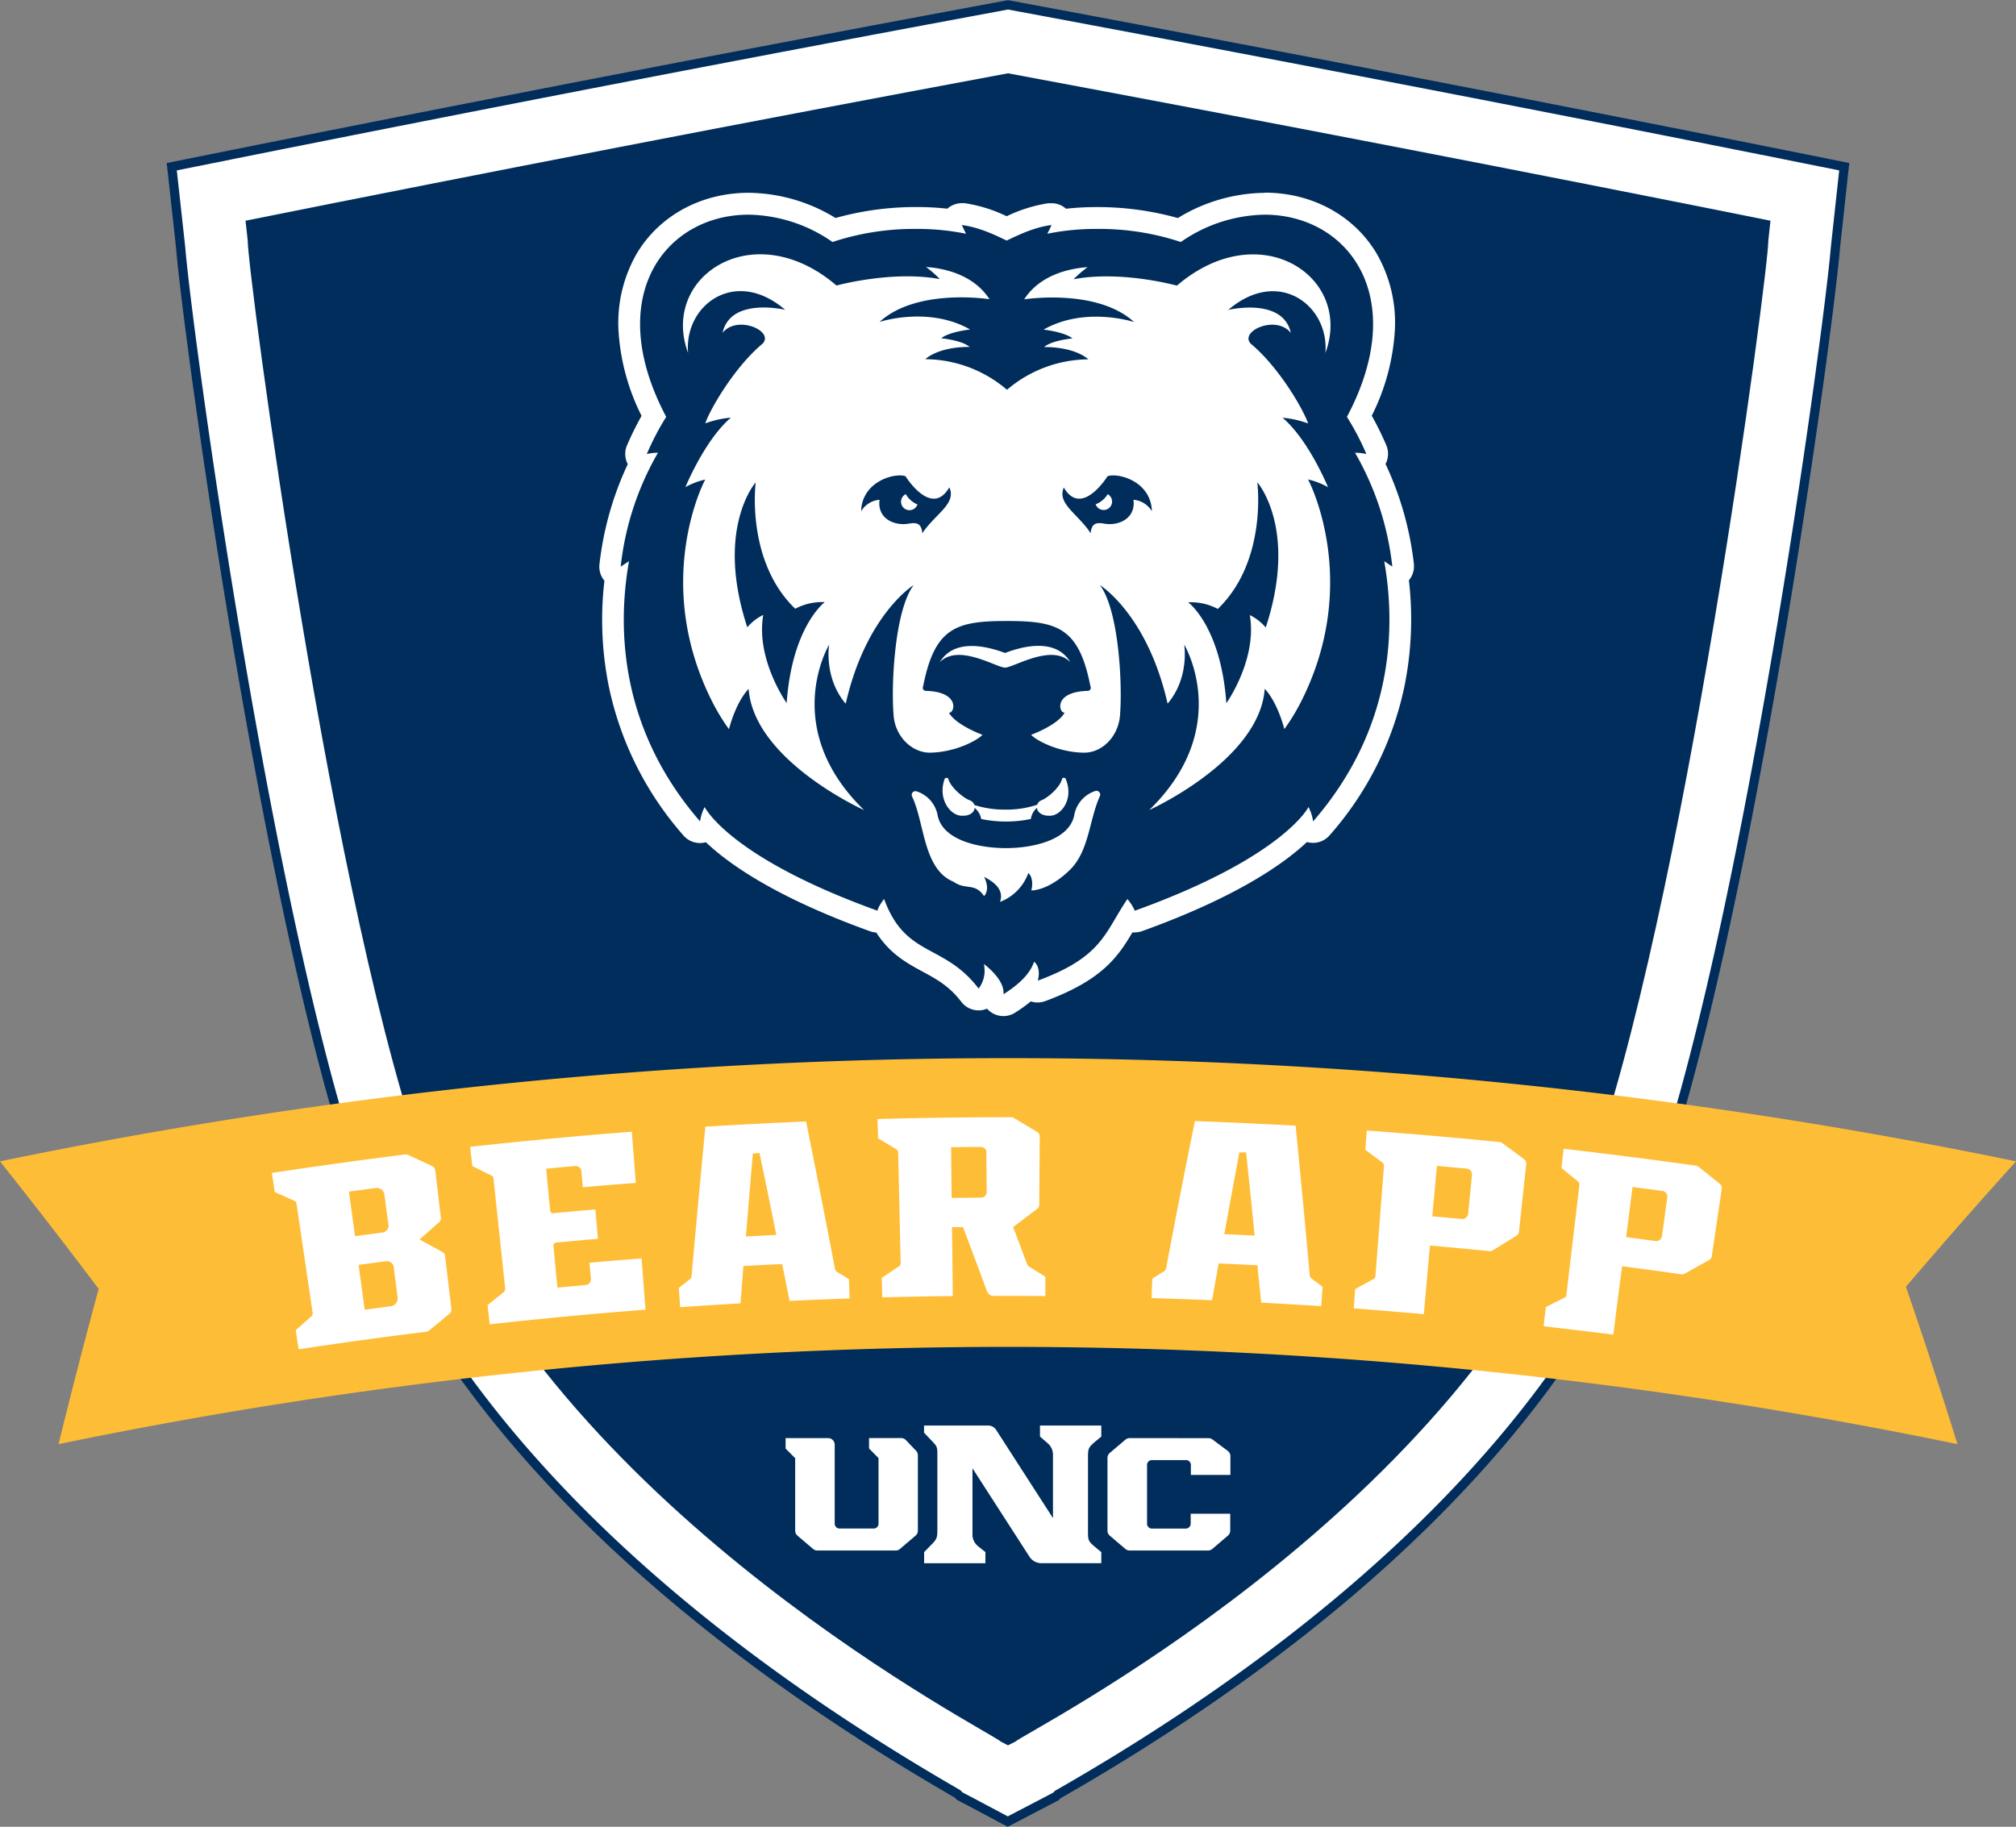 <svg id="Layer_1" data-name="Layer 1" xmlns="http://www.w3.org/2000/svg" viewBox="0 0 437.54 396.54">
  <rect x="0" y="0" width="437.54" height="396.54" fill="#808080" stroke="none"/>
  <defs>
    <style>
      .cls-3{fill:#fff}
    </style>
  </defs>
  <path d="M210.43 391l-2.14-1.11-.46-.48-1.71-1c-80.76-47-113.38-95-126.51-127l-.19-.46C58.85 205.59 40.71 72.38 39.21 53.76l-1.93-17.57 13.13-2.64a11987.11 11987.11 0 0 1 165.68-32l2.68-.5 2.69.5c56.91 10.62 112.65 21.39 165.67 32l13.13 2.64-1.91 17.53c-1.5 18.44-19.64 151.89-40.23 207.28l-.18.47c-19 46.32-62.82 90.28-126.72 127.12l-1.64.94-.42.43-10.45 5.45z" stroke="#002d5b" stroke-miterlimit="10" stroke-width="2" fill="#fff"/>
  <path d="M206.05 378.86l-1.58-.83c-1.87-1.95-93.78-48.45-124-122.12C59.38 199.17 40.93 58.14 41.05 52.18c-.16-1.42-.31-2.85-.47-4.27q79.73-16 165.48-32 85.77 16 165.48 32c-.16 1.42-.31 2.85-.46 4.27.11 6-18.35 147-39.4 203.73-30.43 74.2-122.15 120.21-124 122.13-.57.28-1.1.55-1.63.82z" transform="translate(12.71)" fill="#002d5b"/>
  <path class="cls-3" d="M225 171.7a.82.82 0 0 1 1 1.12c-2.35 5.22-2.32 11.88-6.5 16-4.74 4.62-8.38 4.47-8.38 4.47.35-1.34.26-3-.65-3.78a10.51 10.51 0 0 1-6.15 6.27c1.23-3.32-2.86-5.06-3.45-5.45.19.37 1.34 2.68 0 4.2-2-3-4-1.26-6.61-3.12-6.62-2.69-6.26-12.68-9-18.48a.81.81 0 0 1 1-1.14 6.74 6.74 0 0 1 4.55 5.31c1.17 5.31 8.95 7 14.8 7s13.62-1.73 14.8-7a6.77 6.77 0 0 1 4.59-5.4zm46.18-67.62c.23.35 11.73 22.55-1.73 48.65a45.1 45.1 0 0 1-3.41 5.54s-1.4-5.72-4.26-8.75c-1.14 15.55-25.06 26.31-25.06 26.31 18.4-17.93 7.58-35.91 7.58-35.91s1.21 7.17-3.6 12.82C236.31 133.34 226 127 226 127c4.08 5.35 4.95 21.42 4.36 28.38-.4 4.63-4 8.07-7.86 8-5.34-.07-10.07-2.49-11.43-3.87 0 0 5.81-2.11 7.28-4.82-1.18.22-2.66-4.56 5.14-4.73.55-.18.63-.57.44-1.07-2.5-12.73-7.22-14.09-18.13-14.09s-15.63 1.36-18.14 14.09c-.18.5-.11.89.45 1.07 7.79.17 6.32 5 5.13 4.73 1.47 2.71 7.29 4.82 7.29 4.82-1.37 1.38-6.1 3.8-11.44 3.87-3.81 0-7.46-3.39-7.85-8-.59-7 .27-23 4.35-28.38 0 0-10.34 6.37-14.75 25.76-4.81-5.65-3.6-12.82-3.6-12.82s-10.81 18 7.59 35.91c0 0-23.92-10.76-25.06-26.31-2.87 3-4.27 8.75-4.27 8.75a45.1 45.1 0 0 1-3.41-5.54c-13.45-26.1-2-48.3-1.73-48.65a15.48 15.48 0 0 0-4.31 1.64s4.2-10.27 9.87-15.08a21.44 21.44 0 0 0-5.56 1.24c1-3 6.33-12.24 12.48-17.34 2.47-2.72-5.55-6.27-8.73-2.31 1.74-7.84 13.59-5 13.59-5-10.95-9.38-22-.9-21.07 9.37-6.13-16.5 14.15-30.1 32.21-14.64 0 0 12.15-3.33 22.43-1.39a25.13 25.13 0 0 0-3-2.64c.94.12 9.54.41 13.77 7 0 0-15.75-2.49-23.85 4.93 0 0 10.59-3.51 19.64 1.64 0 0-4.57.5-6.27 1.91 0 0 4.44.4 6.16 1.87-7 0-9.6 2.67-9.6 2.67a27.53 27.53 0 0 1 17.72 6.64A27.5 27.5 0 0 1 223.5 78s-2.64-2.67-9.61-2.67c1.72-1.47 6.16-1.87 6.16-1.87-1.7-1.41-6.27-1.91-6.27-1.91 9.05-5.15 19.65-1.64 19.65-1.64-8.1-7.42-23.86-4.93-23.86-4.93 4.24-6.58 12.83-6.87 13.77-7a25.94 25.94 0 0 0-3.05 2.64c10.28-1.98 22.43 1.38 22.43 1.38 18.07-15.46 38.34-1.86 32.22 14.64.89-10.27-10.13-18.75-21.08-9.37 0 0 11.85-2.85 13.59 5-3.18-4-11.19-.41-8.73 2.31 6.15 5.1 11.46 14.33 12.48 17.34a21.44 21.44 0 0 0-5.55-1.24c5.67 4.81 9.87 15.08 9.87 15.08a15.69 15.69 0 0 0-4.32-1.68zM166.3 130.7a12.46 12.46 0 0 0-6.42 1.44c-10.8-10.4-8.58-27.43-8.58-27.43s-8.87 10-1.82 31.46a10.6 10.6 0 0 1 3.46-2.69c-1.66 9.64 5.08 19.13 5.08 19.13 1.19-16.69 8.28-21.91 8.28-21.91zm27-24.88c-3.87 6.64-9.48-2.44-9.48-2.44-2.19-.81-9.43 1-9.64 7.59a5.15 5.15 0 0 1 4-2.48c-.53 4.06 3.15 5.67 6.18 5.2 1.38-.21 2.9-.5 3.1 2.06 2.86-4.25 7.45-6.39 5.88-9.93zm30.7 9.93c.2-2.56 1.72-2.27 3.1-2.06 3 .47 6.71-1.14 6.19-5.2a5.14 5.14 0 0 1 4 2.48c-.21-6.61-7.45-8.4-9.63-7.59 0 0-5.62 9.08-9.49 2.44-1.52 3.54 3.06 5.68 5.83 9.93zm36.17-11s2.23 17-8.57 27.43a12.49 12.49 0 0 0-6.43-1.44s7.1 5.22 8.28 21.91c0 0 6.75-9.49 5.09-19.13a10.71 10.71 0 0 1 3.46 2.69c7.06-21.46-1.82-31.5-1.82-31.5zm1.57-58.15c18.08 0 31.73 17.79 17.88 43.89a58.44 58.44 0 0 1 4.22 8.06 12.18 12.18 0 0 0-2.05-.27 2.37 2.37 0 0 0-.41 0 63.05 63.05 0 0 1 8.09 24.72l-1.76-1.19c2.66 15 1.77 36.69-15.43 56.49a9.9 9.9 0 0 0-1-3.12s-5.39 10.87-37.7 22.51a9.55 9.55 0 0 0-1.61-2.53c-5 7.38-5.36 12.49-19.45 17.71.41-1.44.34-3.19-.8-4.11-1 3.05-4 5.37-6.64 7.06.31-3.29-4.26-6.56-4.26-6.56a6.46 6.46 0 0 1-1.13 5.33c-7.58-9.93-15.87-6.67-20.52-19.45-1.41 1.83-1.43 2.55-1.43 2.55-32.31-11.64-37.51-22.51-37.51-22.51a9.69 9.69 0 0 0-1 3.12c-17.19-19.8-18.09-41.52-15.42-56.49L122 123a63 63 0 0 1 8.09-24.72 2.58 2.58 0 0 0-.42 0 12 12 0 0 0-2 .27 57.85 57.85 0 0 1 4.21-8.06c-13.84-26.1-.2-43.89 17.89-43.89a32.65 32.65 0 0 1 18.2 5.93 56.49 56.49 0 0 1 18.22-2.84 53 53 0 0 1 10.77 1.05c-.52-1-.92-1.89-.92-1.89 3.92.49 7.59 2.35 9.73 3.37 2.14-1 5.81-2.88 9.73-3.37a20.62 20.62 0 0 1-.92 1.89 53.16 53.16 0 0 1 10.78-1.05 56.42 56.42 0 0 1 18.21 2.84 32.65 32.65 0 0 1 18.21-5.93m0-4.74a36.73 36.73 0 0 0-18.86 5.47 64.82 64.82 0 0 0-17.56-2.38 61.07 61.07 0 0 0-6.71.36 4.71 4.71 0 0 0-3-1.2H214.83a32 32 0 0 0-9.06 2.83 31.77 31.77 0 0 0-9.14-2.84 5.83 5.83 0 0 0-.59 0 4.76 4.76 0 0 0-3.15 1.2 61 61 0 0 0-6.7-.36 64.76 64.76 0 0 0-17.56 2.38 36.73 36.73 0 0 0-18.86-5.47c-10.24 0-19.3 4.9-24.24 13.12a30.2 30.2 0 0 0-4 16.9 47.57 47.57 0 0 0 5 18.4 70 70 0 0 0-3.17 6.42 4.73 4.73 0 0 0 .18 4.06 69.18 69.18 0 0 0-6.15 21.77 4.73 4.73 0 0 0 1.08 3.54 73 73 0 0 0 1 23.17 70.83 70.83 0 0 0 16.22 32.2 4.75 4.75 0 0 0 3.51 1.57 4.93 4.93 0 0 0 1.2-.15h.12c5.06 4.8 15.33 12 35.61 19.3a4.38 4.38 0 0 0 1.34.27c3 4.69 6.75 6.7 10.14 8.53 3 1.64 5.67 3.06 8.31 6.51a4.72 4.72 0 0 0 3.75 1.86 4.58 4.58 0 0 0 1.84-.37 4.72 4.72 0 0 0 6.09.87 33.86 33.86 0 0 0 3.42-2.45 4.64 4.64 0 0 0 1.48.24 4.76 4.76 0 0 0 1.65-.3c12.32-4.56 15.76-9.59 18.91-14.91a4.19 4.19 0 0 0 .5 0 4.65 4.65 0 0 0 1.6-.28c20.33-7.32 30.66-14.53 35.75-19.31h.16a4.93 4.93 0 0 0 1.2.15 4.73 4.73 0 0 0 3.58-1.63 70.73 70.73 0 0 0 16.22-32.2 73.24 73.24 0 0 0 1-23.17 4.77 4.77 0 0 0 1.08-3.54 69.37 69.37 0 0 0-6.15-21.7 4.77 4.77 0 0 0 .17-4.06 68.52 68.52 0 0 0-3.16-6.42 47.55 47.55 0 0 0 5-18.4 30 30 0 0 0-4-16.9c-4.94-8.22-14-13.12-24.23-13.12zm-42.19 101.88c-3.08-5.18-10-3.6-14.17-2-4.14-1.56-11.08-3.14-14.16 2 4.05-4.13 12.31 1.18 14.16 1.18s10.12-5.31 14.17-1.18zm-20.83 31a21.45 21.45 0 0 0 6.84 1 21 21 0 0 0 6.79-1.05 1.59 1.59 0 0 1 1-1c1.41-.57 4-2.86 4.41-4.63.06-.29.67-.31.78 0 1.8 4.31-.87 7.81-3.18 8-1.74.14-2.93-.6-3.07-1.7a4 4 0 0 0-1.31 2.41 25.88 25.88 0 0 1-5.37.56 26.27 26.27 0 0 1-5.4-.55 4.2 4.2 0 0 0-1.43-2.42c-.08 1.1-1.22 1.84-3 1.7-2.35-.17-5.06-3.68-3.5-8 .1-.29.71-.27.78 0 .46 1.77 3.13 4.06 4.57 4.63a1.71 1.71 0 0 1 1.09 1.01zm-14.91-67.47a1.87 1.87 0 0 0-1 1.52 1.83 1.83 0 0 0 3.56.71 5.31 5.31 0 0 1-2.56-2.27zm41.25 2.23a1.83 1.83 0 1 0 2.6-2.23 5.31 5.31 0 0 1-2.6 2.19z" transform="translate(12.71)"/>
  <path d="M412.12 313.48a1016.14 1016.14 0 0 0-412.12 0q4.13-16.85 8.71-33.69-10.49-13.95-21.42-27.69a1079 1079 0 0 1 437.54 0q-12.19 13.48-23.89 27.22 5.87 17.06 11.18 34.16z" transform="translate(12.71)" fill="#febd36"/>
  <path class="cls-3" d="M80.47 288.77a1.07 1.07 0 0 1-.64.31q-13.89 1.71-27.73 3.81l-.63-4.14 3.38-3a.76.76 0 0 0 .3-.71l-3.51-23.81a.67.67 0 0 0-.5-.59l-4.22-1.88c-.21-1.38-.41-2.76-.62-4.15q14.39-2.18 28.83-4a1.58 1.58 0 0 1 .71.07c1.75.81 3.49 1.61 5.22 2.43a1.24 1.24 0 0 1 .7.92c.4 3.43.81 6.87 1.21 10.3a1.16 1.16 0 0 1-.4 1l-4.23 3.73 4.87 2.64a1.19 1.19 0 0 1 .68.92q.67 5.71 1.36 11.45a1.15 1.15 0 0 1-.44 1.11q-2.17 1.82-4.34 3.59zm-9.76-29.58a1.69 1.69 0 0 0-2-1.29l-5.69.76 1.32 9.68 5.92-.79a1.51 1.51 0 0 0 1.35-1.68c-.33-2.23-.61-4.45-.9-6.68zm2.05 15.87a1.52 1.52 0 0 0-1.76-1.28l-5.88.79c.44 3.24.88 6.49 1.33 9.73l5.55-.74a1.71 1.71 0 0 0 1.59-1.82c-.26-2.23-.59-4.45-.83-6.68zM93.57 287.47c-.15-1.39-.3-2.78-.46-4.17l3.5-2.82a.84.84 0 0 0 .33-.7l-2.55-24a.71.71 0 0 0-.47-.62l-4.13-2.05c-.15-1.39-.31-2.78-.46-4.17q17.52-1.92 35.09-3.28l.86 11.12q-5.75.43-11.49.94c-.1-1.17-.21-2.34-.31-3.51a1.25 1.25 0 0 0-1.38-1.1c-2.09.18-4.19.38-6.28.58l.87 9.12a.63.63 0 0 0 .68.54c3-.29 6.09-.56 9.14-.82.18 2.12.37 4.25.55 6.38-3 .25-6.06.53-9.09.81a.62.62 0 0 0-.56.67q.42 4.56.86 9.12l6.13-.57a1.24 1.24 0 0 0 1.14-1.32c-.11-1.17-.21-2.34-.31-3.52 3.77-.33 7.53-.64 11.31-.93.28 3.71.56 7.41.85 11.12q-16.94 1.31-33.82 3.18zM158.65 282.39q-.79-4-1.61-8-4.22.19-8.41.43l-.62 8.1q-6.56.38-13.1.83c-.1-1.4-.2-2.79-.29-4.19l2.46-1.93a1 1 0 0 0 .3-.58q1.44-16.24 3-32.48 10.93-.68 21.86-1.13 3.22 16 6.29 32.07a1.25 1.25 0 0 0 .36.54c.89.53 1.77 1.07 2.65 1.61.05 1.4.1 2.8.14 4.2q-6.49.22-13.03.53zm-6.52-32.12l-1.44.13q-.78 9-1.51 18l6.59-.34q-1.77-8.91-3.64-17.79zM203 281.3a1.57 1.57 0 0 1-1.52-1.05q-2.55-6.93-5.18-13.87h-2.39q.09 7.47.17 14.95-7.65.09-15.3.29l-.12-4.24 3.78-2.53a.7.7 0 0 0 .32-.66l-.54-24.06a.85.85 0 0 0-.37-.65l-4-2.39c0-1.4-.08-2.79-.11-4.19q14.47-.39 29-.38a1.35 1.35 0 0 1 .7.22l4.93 2.95a1.24 1.24 0 0 1 .58 1.05q-.06 7.36-.1 14.73a1.18 1.18 0 0 1-.46.94l-5.21 3.95c1 2.65 2 5.3 3 8a1.32 1.32 0 0 0 .51.61l3.48 2.17v4.19q-5.66-.05-11.17-.03zm-1.6-31.12a1.22 1.22 0 0 0-1.27-1.21q-3.21 0-6.42.06l.12 11 6.36-.06a1.22 1.22 0 0 0 1.25-1.27q-.05-4.28-.08-8.52zM261 282.76q-.39-4-.81-8.11c-2.8-.14-5.61-.28-8.41-.4q-.72 4-1.42 8-6.55-.28-13.12-.48c0-1.4.09-2.8.13-4.2l2.65-1.68a.9.9 0 0 0 .35-.54q3-16 6.25-32 10.93.4 21.86 1 1.62 16.27 3.07 32.53a1.12 1.12 0 0 0 .3.58c.83.62 1.66 1.24 2.48 1.87-.09 1.4-.18 2.79-.28 4.19q-6.49-.4-13.05-.76zm-3.29-32.6h-1.45q-1.63 8.84-3.26 17.73l6.59.32q-.9-9.03-1.85-18.05zM281.1 284c.1-1.4.2-2.79.31-4.19l3.94-2.14a.74.74 0 0 0 .45-.63l1.86-24a.91.91 0 0 0-.36-.69l-3.68-2.77.31-4.18q14.46 1.07 28.89 2.51a1.32 1.32 0 0 1 .62.29l4.62 3.42a1.25 1.25 0 0 1 .47 1.1q-.78 7.32-1.57 14.65a1.13 1.13 0 0 1-.55.88l-5.09 3.14a1.39 1.39 0 0 1-.82.19q-6.44-.65-12.87-1.21l-1.32 14.89q-7.6-.66-15.21-1.26zm25.66-29a1.25 1.25 0 0 0-1.15-1.33l-6.46-.59-1 10.94 6.39.58a1.26 1.26 0 0 0 1.38-1.14q.43-4.26.84-8.46zM322.31 287.89c.16-1.39.32-2.78.47-4.17l4-2a.77.77 0 0 0 .47-.62q1.41-12 2.83-23.95a1 1 0 0 0-.33-.7l-3.57-2.91c.16-1.39.31-2.78.47-4.17q14.43 1.65 28.8 3.68a1.19 1.19 0 0 1 .61.31l4.48 3.6a1.26 1.26 0 0 1 .43 1.12l-2.16 14.58a1.16 1.16 0 0 1-.58.86q-2.62 1.45-5.22 2.92a1.35 1.35 0 0 1-.83.17q-6.42-.92-12.83-1.74-1 7.43-1.91 14.83-7.55-.94-15.13-1.81zm26.84-28a1.26 1.26 0 0 0-1.1-1.38l-6.44-.85q-.69 5.44-1.4 10.89c2.12.27 4.25.55 6.37.84a1.27 1.27 0 0 0 1.42-1.08c.38-2.81.77-5.62 1.15-8.42zM232.47 312.17a1.44 1.44 0 0 0-.93.34l-3.38 2.87a1.45 1.45 0 0 0-.51 1.09v15.79a1.43 1.43 0 0 0 .51 1.09l3.38 2.88a1.44 1.44 0 0 0 .93.34h17a1.44 1.44 0 0 0 .93-.34l3.38-2.88a1.43 1.43 0 0 0 .51-1.09v-3.67h-8.58v2.16a1.07 1.07 0 0 1-1.06 1.06h-7.35a1.06 1.06 0 0 1-1.06-1.06V318a1.05 1.05 0 0 1 1.06-1.06h7.39a1.06 1.06 0 0 1 1.06 1.06v2.16h8.58v-4.07a1.45 1.45 0 0 0-.58-1.15l-3.32-2.48a1.47 1.47 0 0 0-.86-.28zm-74.68 2.26l2.08 2.1v15.73a1.43 1.43 0 0 0 .51 1.09l3.38 2.88a1.44 1.44 0 0 0 .93.34h17a1.43 1.43 0 0 0 .92-.34l3.38-2.88a1.43 1.43 0 0 0 .51-1.09v-16.35a1.42 1.42 0 0 0-.4-1l-2.2-2.31a1.43 1.43 0 0 0-1-.44h-7v2.26l2.06 2.09v14.23a1.06 1.06 0 0 1-1.06 1.06h-7.39a1.06 1.06 0 0 1-1.06-1.06V313.6a1.43 1.43 0 0 0-1.43-1.43h-9.23zm40.56 4.29l12.36 19.18a3.07 3.07 0 0 0 2.6 1.42h13v-2.4l-1.21-1c-1.63-1.38-1.68-1.48-1.68-3.63v-15.82c0-2.1.08-2.27 1.68-3.63l1.21-1v-2.4H213v2.39l1.72 1.5a3.23 3.23 0 0 1 1.1 2.43v13.77l-12.33-19.14a2.07 2.07 0 0 0-1.75-.95h-13.9V311l1.57 1.65c1.3 1.35 1.32 1.41 1.32 3.23v15.69c0 2.37 0 2.45-1.66 4.1l-1.21 1.25v2.41h13.3v-2.42l-1.58-1.26a3.24 3.24 0 0 1-1.23-2.55z" transform="translate(12.71)"/>
</svg>
